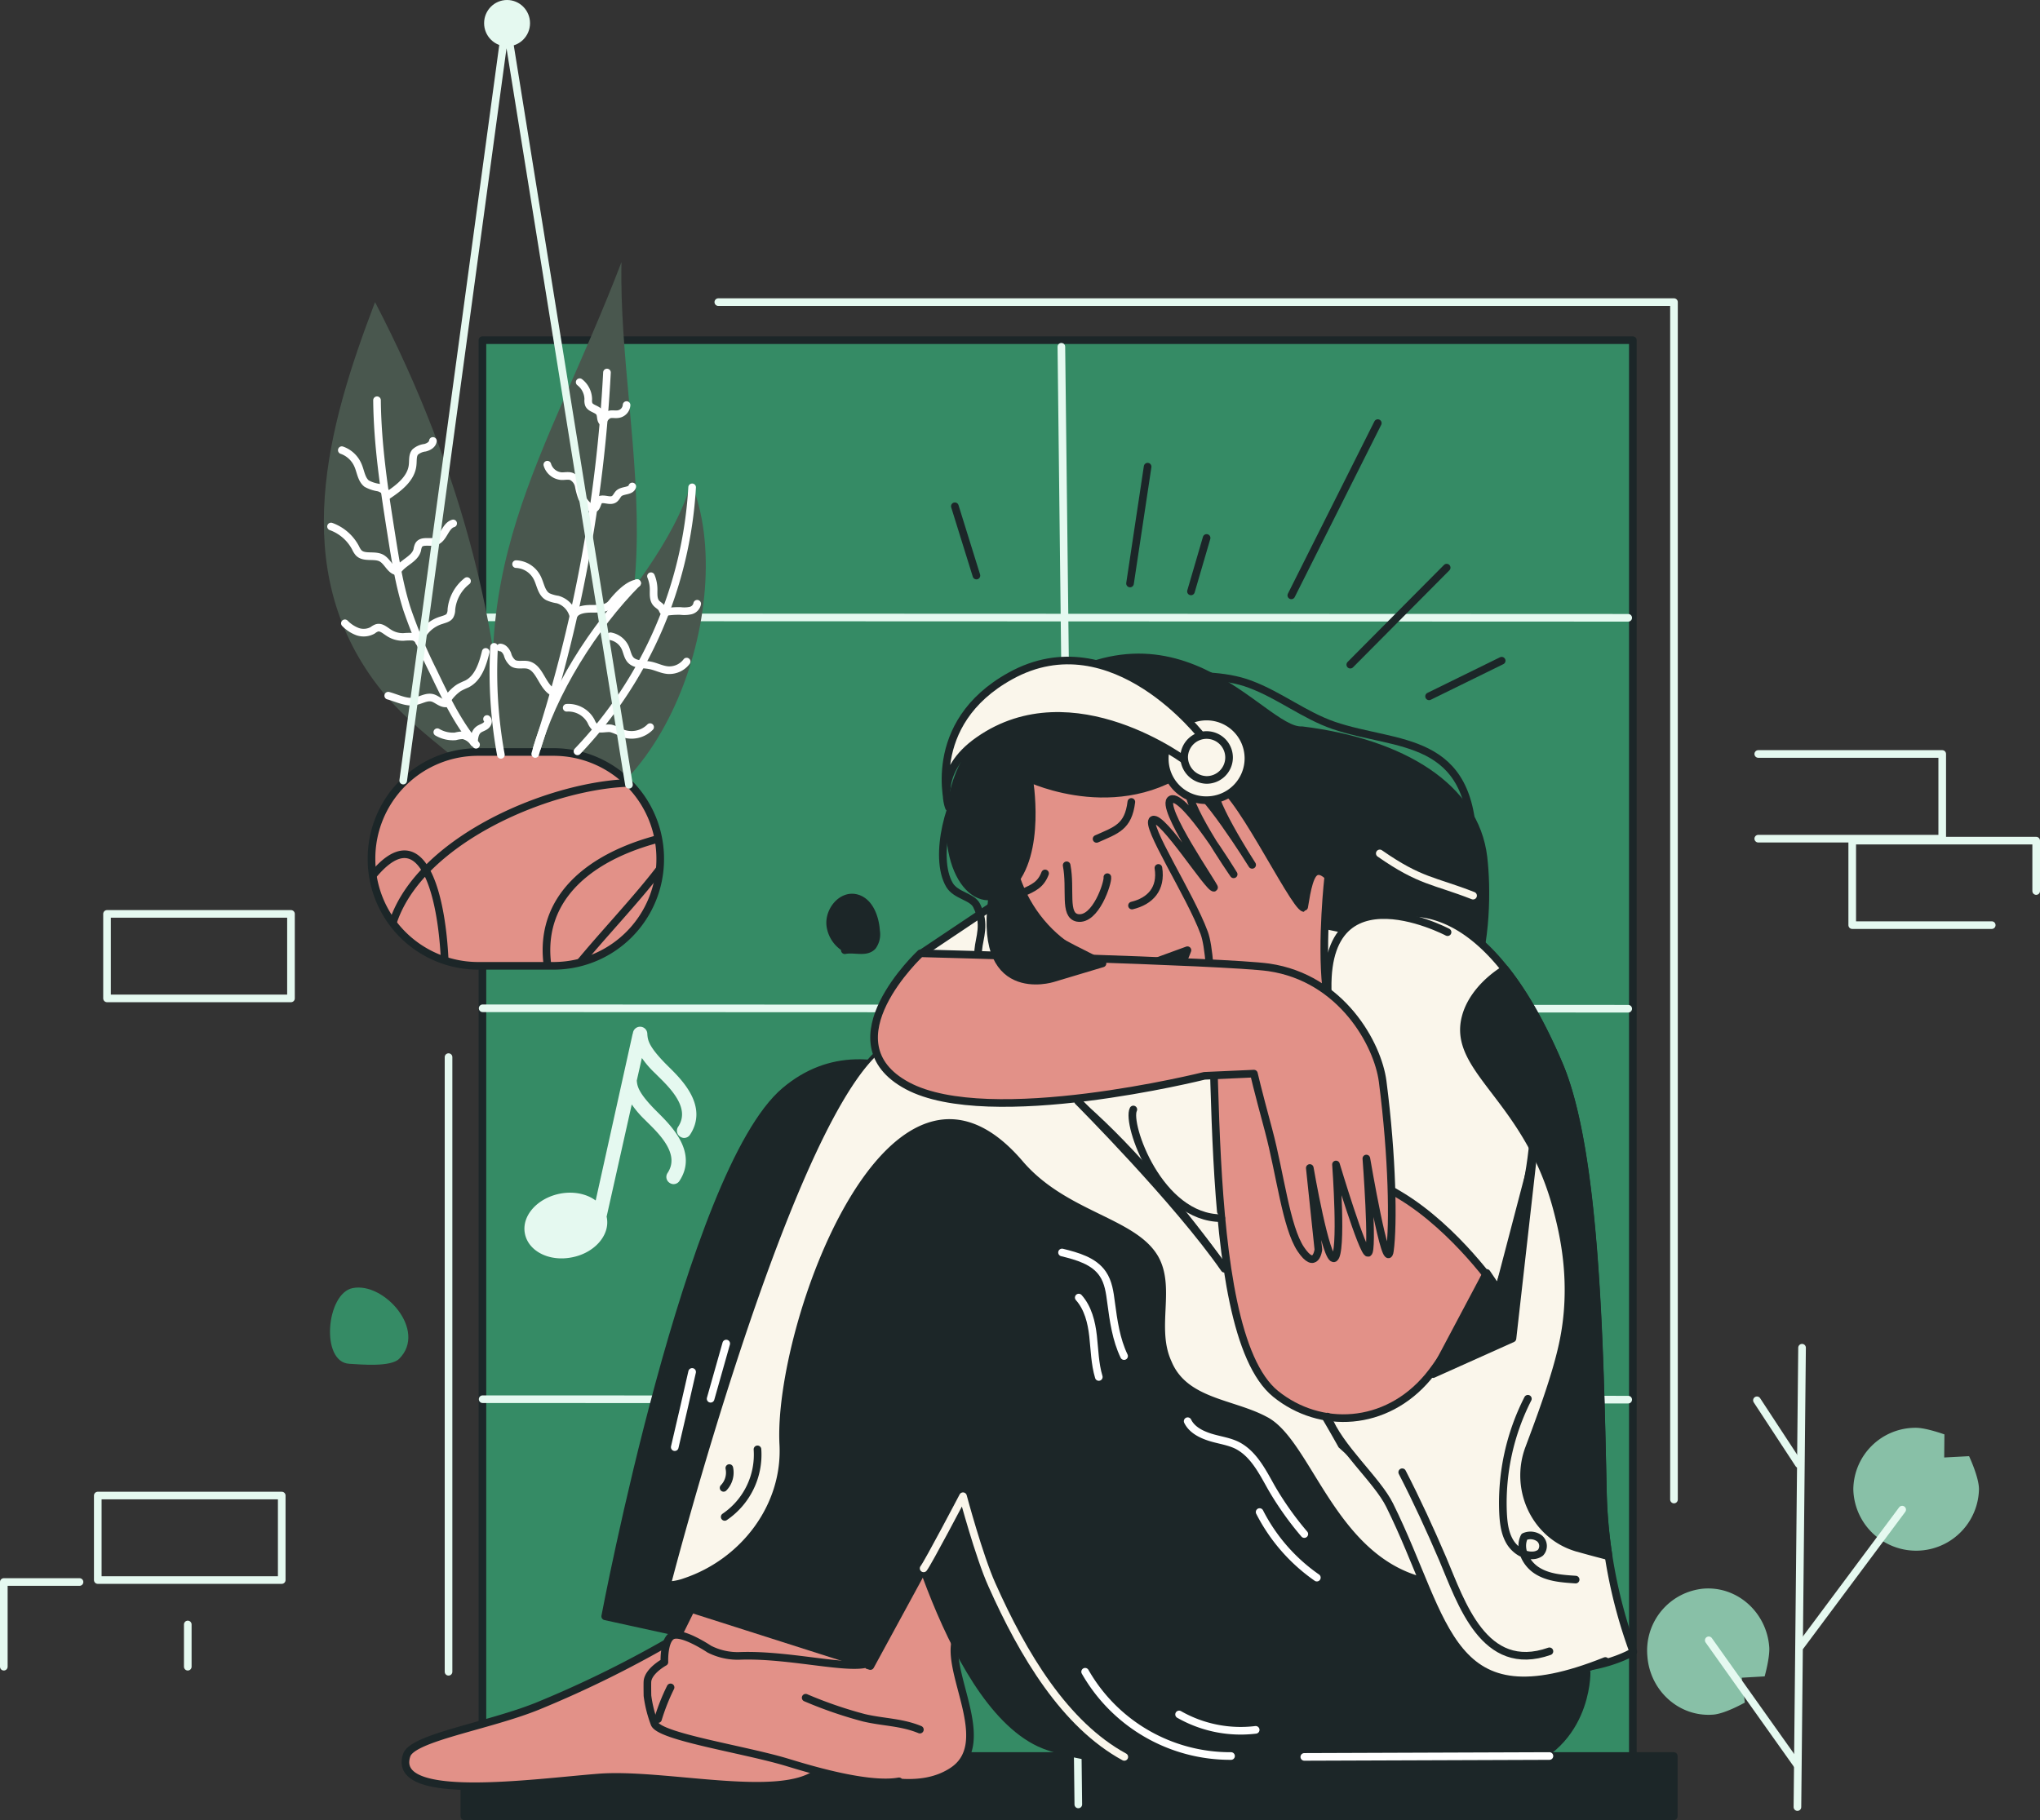 <svg xmlns="http://www.w3.org/2000/svg" xmlns:xlink="http://www.w3.org/1999/xlink" width="569.249" height="508.03" viewBox="0 0 569.249 508.03">
  <rect x="0" y="0" width="569.249" height="508.03" fill="#333333" stroke="none"/>
  <defs>
    <clipPath id="clip-path">
      <path id="Path_47193" data-name="Path 47193" d="M235.958,376.8H257.2a29.757,29.757,0,0,1,29.658,29.842h0A29.757,29.757,0,0,1,257.2,436.484H235.958A29.757,29.757,0,0,1,206.3,406.642h0A29.717,29.717,0,0,1,235.958,376.8Z" transform="translate(-206.3 -376.8)"/>
    </clipPath>
  </defs>
  <g id="InfiHeal_Illustration_2" data-name="InfiHeal Illustration 2" transform="translate(-38.135 -35.635)">
    <g id="Group_3410" data-name="Group 3410" transform="translate(497.767 411.811)">
      <path id="Path_47140" data-name="Path 47140" d="M879.7,701.193A17.35,17.35,0,0,1,897.2,684c2.825,0,7.921,1.842,7.921,1.842l-.061,6.447,6.939-.368s2.763,5.833,2.763,9.21a17.535,17.535,0,0,1-35.061.061Z" transform="translate(-822.174 -661.649)" fill="#88c0a7" fill-rule="evenodd"/>
      <path id="Path_47141" data-name="Path 47141" d="M801.848,757.073c9.395-.675,17.561,6.693,18.237,16.395.184,2.886-1.29,8.105-1.29,8.105l-6.386.368.86,6.939s-5.588,3.193-8.965,3.377c-9.395.675-17.561-6.693-18.237-16.395A17.338,17.338,0,0,1,801.848,757.073Z" transform="translate(-786.015 -689.837)" fill="#88c0a7" fill-rule="evenodd"/>
      <path id="Path_47142" data-name="Path 47142" d="M855.59,647.6,854.3,775.81" transform="translate(-812.371 -647.6)" fill="none" stroke="#e5f9f0" stroke-linecap="round" stroke-linejoin="round" stroke-width="2.13"/>
      <path id="Path_47143" data-name="Path 47143" d="M835.9,671.5l11.667,17.807" transform="translate(-805.269 -656.825)" fill="none" stroke="#e5f9f0" stroke-linecap="round" stroke-linejoin="round" stroke-width="2.13"/>
      <path id="Path_47144" data-name="Path 47144" d="M855.7,759.27l28.368-38.07" transform="translate(-812.911 -676.007)" fill="none" stroke="#e5f9f0" stroke-linecap="round" stroke-linejoin="round" stroke-width="2.13"/>
      <path id="Path_47145" data-name="Path 47145" d="M814,780.6l24.684,34.754" transform="translate(-796.816 -698.934)" fill="none" stroke="#e5f9f0" stroke-linecap="round" stroke-linejoin="round" stroke-width="2.13"/>
    </g>
    <path id="Path_47146" data-name="Path 47146" d="M256.7,189.6H577.715V598.483H256.7Z" transform="translate(-83.948 -59.015)" fill="#358b65" stroke="#1c2628" stroke-linecap="round" stroke-linejoin="round" stroke-width="2.13" fill-rule="evenodd"/>
    <path id="Path_47147" data-name="Path 47147" d="M256.8,493.3l319.664.123" transform="translate(-83.987 -176.234)" fill="none" stroke="#e5f9f0" stroke-linecap="round" stroke-linejoin="round" stroke-width="2.13"/>
    <path id="Path_47148" data-name="Path 47148" d="M256.8,671l319.664.123" transform="translate(-83.987 -244.82)" fill="none" stroke="#e5f9f0" stroke-linecap="round" stroke-linejoin="round" stroke-width="2.13"/>
    <path id="Path_47149" data-name="Path 47149" d="M248.5,833.2H585.971v16.824H248.5Z" transform="translate(-80.783 -307.425)" fill="#1c2628" stroke="#1c2628" stroke-linecap="round" stroke-linejoin="round" stroke-width="2.13" fill-rule="evenodd"/>
    <path id="Path_47150" data-name="Path 47150" d="M519.8,192.6l4.728,406.857" transform="translate(-185.497 -60.173)" fill="none" stroke="#e5f9f0" stroke-linecap="round" stroke-linejoin="round" stroke-width="2.13"/>
    <path id="Path_47151" data-name="Path 47151" d="M376.743,645.019c-9.272,15.412-39.3,76.508-39.3,76.508a305.219,305.219,0,0,1-38.991,19.342c-13.816,5.588-34.877,8.781-36.535,13.693-4.482,13.386,44.7,2.518,62.754,1.105,18.359-1.474,48.2,19.649,65.149,8.412,11.053-7.307-.43-24.991.553-34.938S397.5,651.528,403.76,643.3" transform="translate(-85.852 -234.129)" fill="#e29188" stroke="#1c2628" stroke-linecap="round" stroke-linejoin="round" stroke-width="2.13" fill-rule="evenodd"/>
    <path id="Path_47152" data-name="Path 47152" d="M491.367,622.1S411.85,484.68,362.728,525.942C335.956,548.416,312.5,672.634,312.5,672.634L360.7,683.2l32.175-52.438S407.184,695.6,433.71,708c14.921,7,75.28,10.93,104.508,4.175,22.719-5.219,22.289-27.263,22.289-27.263Z" transform="translate(-105.485 -185.85)" fill="#1c2628" stroke="#1c2628" stroke-linecap="round" stroke-linejoin="round" stroke-width="2.13" fill-rule="evenodd"/>
    <path id="Path_47153" data-name="Path 47153" d="M336.9,654.4c-9.272,15.412-39.3,76.508-39.3,76.508A305.228,305.228,0,0,1,258.61,750.25c-13.816,5.588-34.877,8.781-36.535,13.693-4.544,13.386,35.368,7.675,53.421,6.263,18.36-1.474,50.78,6.816,61.219-1.412s3.009-19.158,9.947-33.1c8.842-17.745,24.009-39.728,30.272-47.956" transform="translate(-70.446 -238.413)" fill="#e29188" stroke="#1c2628" stroke-linecap="round" stroke-linejoin="round" stroke-width="2.13" fill-rule="evenodd"/>
    <path id="Path_47154" data-name="Path 47154" d="M510.937,411.723c-24.316-24.316-20.877-59.929-16.763-63.368,43.412-36.1,68.157,6.447,79.578,5.772,28,3.439,48.324,15.842,50.658,35.43,2.026,17.193,0,59.991-33.342,55.447-20.57-7.061-77.859,6.079-95.482-8.351-9.517-7.8-3.439-64.412-9.886-74.789" transform="translate(-172.335 -114.674)" fill="#1c2628" stroke="#1c2628" stroke-linecap="round" stroke-linejoin="round" stroke-width="2.13" fill-rule="evenodd"/>
    <path id="Path_47155" data-name="Path 47155" d="M654.685,648.356s-.491.307-1.474.8c-6.14,2.947-30.64,12.1-56.8-13.631a101.844,101.844,0,0,1-9.763-11.237c-33.587-44.824-56.061-52.377-56.061-52.377l-44.026-81.052-2.026-3.684L455.8,453.586,491.475,429.7l85.719,17.623s19.833-17.07,41.631,10.439c4.974,6.325,10.07,14.921,15.105,26.649,10.438,24.5,11.36,79.333,12.281,119.245A138.939,138.939,0,0,0,654.685,648.356Z" transform="translate(-160.795 -151.686)" fill="#faf6eb" stroke="#1c2628" stroke-linecap="round" stroke-linejoin="round" stroke-width="2.13" fill-rule="evenodd"/>
    <path id="Path_47156" data-name="Path 47156" d="M573.6,420.1l12.1,23.026,20.816,10.684s-8.105,19.1-24.991,25.237-25.237,1.044-32.052-1.351c-6.877-2.395-13.57-13.079-13.57-13.079l7.675-12.4-7.491-9.824Z" transform="translate(-191.711 -147.981)" fill="#f45b49" stroke="#1c2628" stroke-linecap="round" stroke-linejoin="round" stroke-width="2.13" fill-rule="evenodd"/>
    <path id="Path_47157" data-name="Path 47157" d="M550.051,379.021c-2.272-6.816,1.658-8.9-3.316-13.2-8.842-7.737-20.938-10.746-32.175-6.877-12.649,4.3-26.649,7.614-27.877,21-.491,5.158,5.895,18.974,7.675,24.316,6.386,19.035,25.789,29.658,43.35,23.7,11.237-3.807,18.421-9.886,20.877-21.43C559.876,400.143,552.323,385.9,550.051,379.021Z" transform="translate(-172.704 -123.726)" fill="#e29188" stroke="#1c2628" stroke-linecap="round" stroke-linejoin="round" stroke-width="2.13" fill-rule="evenodd"/>
    <path id="Path_47158" data-name="Path 47158" d="M522.2,428.3c1.289,6.693-.86,13.938,3.009,14.675,5.1.921,8.6-9.947,8.351-11.36" transform="translate(-186.423 -151.146)" fill="#e29188" stroke="#1c2628" stroke-linecap="round" stroke-linejoin="round" stroke-width="2.13" fill-rule="evenodd"/>
    <path id="Path_47159" data-name="Path 47159" d="M559.268,429.5c.921,5.833-2.272,9.272-7.368,10.5" transform="translate(-197.887 -151.609)" fill="none" stroke="#1c2628" stroke-linecap="round" stroke-linejoin="round" stroke-width="2.13"/>
    <path id="Path_47160" data-name="Path 47160" d="M597.366,450.052,583.98,425s-21.552,8.6-22.719,16.579,14.368,20.816,14.368,20.816l12.4-5.956" transform="translate(-201.475 -149.872)" fill="#e29188" fill-rule="evenodd"/>
    <path id="Path_47161" data-name="Path 47161" d="M539.606,362.414c-21.245,19.1-48.386,6.079-48.386,6.079s3.746,21.184-5.342,30.21c-9.088,8.965-19.956-4.544-15.842-25.544,4.175-20.938,31.131-38.254,46.3-36.719C529.045,337.791,556.431,347.247,539.606,362.414Z" transform="translate(-165.944 -115.654)" fill="#1c2628" stroke="#1c2628" stroke-linecap="round" stroke-linejoin="round" stroke-width="2.13" fill-rule="evenodd"/>
    <path id="Path_47162" data-name="Path 47162" d="M575.419,382.6c-1.044-3.93,4.482-6.324,7.43-5.342,6.2,1.965,11.974,11.851,1.351,16.21" transform="translate(-206.914 -131.361)" fill="#f45b49" stroke="#1c2628" stroke-linecap="round" stroke-linejoin="round" stroke-width="2.13" fill-rule="evenodd"/>
    <path id="Path_47163" data-name="Path 47163" d="M664.5,422.9c11.36,7.921,15.044,7.491,26.035,11.789" transform="translate(-241.347 -149.061)" fill="none" stroke="#faf6eb" stroke-linecap="round" stroke-linejoin="round" stroke-width="2.13"/>
    <path id="Path_47164" data-name="Path 47164" d="M192.817,641.523c-8.105-.43-6.447-19.649.921-21.123,8.781-1.781,20.877,11.851,13.017,19.71C204.422,642.505,196.01,641.707,192.817,641.523Z" transform="translate(-57.214 -225.229)" fill="#358b65" fill-rule="evenodd"/>
    <path id="Path_47165" data-name="Path 47165" d="M533.007,470.523l12.649.614,11.605-4.237s-4.421,12.281-10.623,17.438c-6.14,5.158-20.938,5.1-20.938,5.1Z" transform="translate(-187.774 -166.044)" fill="#1c2628" stroke="#1c2628" stroke-linecap="round" stroke-linejoin="round" stroke-width="2.13" fill-rule="evenodd"/>
    <path id="Path_47166" data-name="Path 47166" d="M585.9,388.4c.061.307.123.553.184.86" transform="translate(-211.009 -135.745)" fill="none" stroke="#1c2628" stroke-linecap="round" stroke-linejoin="round" stroke-width="2.13"/>
    <path id="Path_47167" data-name="Path 47167" d="M574.875,710.631c-29.228,6.754-91.122,7.061-106.043.123-26.526-12.4-45.745-76.508-45.745-76.508l-25.789,47.4L341.667,663.9l-1.167-.368s33.4-128.762,58.947-152.648c49.921-34.263,128.578,109.727,128.578,109.727l40.4,36.719,28.737,26.1S597.595,705.412,574.875,710.631Z" transform="translate(-116.293 -180.987)" fill="#1c2628" stroke="#1c2628" stroke-linecap="round" stroke-linejoin="round" stroke-width="2.13" fill-rule="evenodd"/>
    <path id="Path_47168" data-name="Path 47168" d="M528.851,620.624S450.194,476.7,400.273,510.9C374.73,534.721,342.8,657.957,342.8,657.957a14.418,14.418,0,0,0,3.377-.8c15.9-5.342,27.509-20.447,26.649-37.272-1.781-33.1,30.579-122.745,67.85-79.149,12.281,14.368,31.561,15.719,37.824,26.588,4.912,8.719-.614,19.895,3.684,29.228,4.3,10.561,17.316,10.561,26.588,15.535,14.8,7.491,21,51.824,60.543,45.254Z" transform="translate(-117.18 -180.997)" fill="#faf6eb" fill-rule="evenodd"/>
    <path id="Path_47169" data-name="Path 47169" d="M535.8,409.816c5.526-2.456,8.842-3.316,9.7-10.316" transform="translate(-191.672 -140.03)" fill="none" stroke="#1c2628" stroke-linecap="round" stroke-linejoin="round" stroke-width="2.13"/>
    <path id="Path_47170" data-name="Path 47170" d="M502.2,437.4c3.009-1.351,5.035-2.211,6.263-5.4" transform="translate(-178.704 -152.574)" fill="none" stroke="#1c2628" stroke-linecap="round" stroke-linejoin="round" stroke-width="2.13"/>
    <path id="Path_47171" data-name="Path 47171" d="M473.774,386.2c-5.833,5.895-10.623,23.517-5.956,31.377,1.781,2.947,6.324,3.193,7.553,5.71,5.219,10.5-7.553,14.86,10.623,22.658" transform="translate(-164.708 -134.896)" fill="none" stroke="#1c2628" stroke-linecap="round" stroke-linejoin="round" stroke-width="2.13"/>
    <path id="Path_47172" data-name="Path 47172" d="M567.3,342.442c7.307-.43,16.395-.614,23.517,2.088,8.228,3.07,15.105,8.658,23.272,11.482,17.684,6.079,38.868,2.395,38.868,34.079" transform="translate(-203.831 -117.91)" fill="none" stroke="#1c2628" stroke-linecap="round" stroke-linejoin="round" stroke-width="2.13"/>
    <path id="Path_47173" data-name="Path 47173" d="M614.864,495.79c-.86-6.079-2.763-24.377-5.342-47.526-1.412-13.14.614-30.947.614-30.947s-2.518-2.886-4.237-.675S603.5,426.1,603.32,426.1c-2.947-.614-20.079-36.535-24.561-34.263-3.254,1.6,10.132,22.228,10.132,22.228s-14.614-23.456-17.193-21.368c-2.947,2.395,12.035,24.009,12.035,24.009s-13.816-22.658-17.438-20.938c-3.561,1.719,12.4,24.5,11.974,24.684-1.289.553-14.43-20.263-17.07-18.974-2.518,1.228,10.439,21,14.307,31.561,5.465,14.737-2.456,110.587,19.956,128.7,12.4,10.009,30.763,9.272,42.491-4.728,11.667-14,25.605-51.149,25.605-51.149L630.89,470.677C630.89,470.615,615.478,500.089,614.864,495.79Z" transform="translate(-201.351 -137.031)" fill="#e29188" stroke="#1c2628" stroke-linecap="round" stroke-linejoin="round" stroke-width="2.13" fill-rule="evenodd"/>
    <path id="Path_47174" data-name="Path 47174" d="M674.267,455.7s-38.745-20.447-32.851,23.272c5.342,34.386,2.579,43.166,2.579,43.166s1.658-2.272,17.193,7.123,27.14,26.4,27.14,26.4,14.8-41.017,8.474-57.473" transform="translate(-232.201 -159.877)" fill="#faf6eb" stroke="#1c2628" stroke-linecap="round" stroke-linejoin="round" stroke-width="2.13" fill-rule="evenodd"/>
    <path id="Path_47175" data-name="Path 47175" d="M447.652,468.3s-26.526,24.684-3.684,36.965,82.894-2.763,82.894-2.763l13.816-.614s.8,3.623,4.114,15.9c3.254,12.219,4.851,26.895,8.965,33.1,4.175,6.2,4.912.123,4.912.123l-2.395-22.781s4.544,26.4,6.816,25.175c2.333-1.228.491-26.158.491-26.158s7.491,24.991,8.965,24.684-.491-26.342-.491-26.342,5.588,32.912,6.57,25.728.737-25.912-2.026-47.28c-1.351-10.377-11.482-28.859-31.745-31.807C532.88,470.51,447.652,468.3,447.652,468.3Z" transform="translate(-152.647 -166.584)" fill="#e29188" stroke="#1c2628" stroke-linecap="round" stroke-linejoin="round" stroke-width="2.13" fill-rule="evenodd"/>
    <path id="Path_47176" data-name="Path 47176" d="M488.371,436.358c-5.342,31.5,16.517,24.623,16.517,24.623l13.939-4.175s-15.781-7.675-16.886-9.21c-1.228-1.719-9.395-14.43-10.316-16.395" transform="translate(-173.042 -152.265)" fill="#1c2628" stroke="#1c2628" stroke-linecap="round" stroke-linejoin="round" stroke-width="2.13" fill-rule="evenodd"/>
    <path id="Path_47177" data-name="Path 47177" d="M552.326,539.3c-2.026,3.991,7.184,30.333,24.561,30.333" transform="translate(-197.944 -193.988)" fill="#faf6eb" stroke="#1c2628" stroke-linecap="round" stroke-linejoin="round" stroke-width="2.13"/>
    <path id="Path_47178" data-name="Path 47178" d="M457.2,735.24c1.167-1.412,10.991-20.14,10.991-20.14s4.482,16.763,8.044,24.684c8.719,19.588,20.386,39.052,36.965,48.079" transform="translate(-161.335 -261.842)" fill="none" stroke="#faf6eb" stroke-linecap="round" stroke-linejoin="round" stroke-width="2.13"/>
    <path id="Path_47179" data-name="Path 47179" d="M716.454,562.8l-5.588,49.491L688.7,622.238l14.982-28.245L707,598.9Z" transform="translate(-250.687 -203.059)" fill="#1c2628" stroke="#1c2628" stroke-linecap="round" stroke-linejoin="round" stroke-width="2.13" fill-rule="evenodd"/>
    <path id="Path_47180" data-name="Path 47180" d="M640.7,678.9c3.193,8.6,13.877,17.623,17.377,24.745,16.272,32.912,16.088,61.1,60.175,43.473" transform="translate(-232.161 -247.87)" fill="#faf6eb" stroke="#1c2628" stroke-linecap="round" stroke-linejoin="round" stroke-width="2.13" fill-rule="evenodd"/>
    <path id="Path_47181" data-name="Path 47181" d="M674.7,704.2c4.053,7.86,7.8,16.026,11.3,24.193,5.158,12.158,11.482,32.237,29.781,25.789" transform="translate(-245.284 -257.635)" fill="none" stroke="#1c2628" stroke-linecap="round" stroke-linejoin="round" stroke-width="2.13"/>
    <path id="Path_47182" data-name="Path 47182" d="M392.226,786.333C385.9,787.5,370,783.447,357.165,784a17.609,17.609,0,0,1-8.228-1.9s-8.044-5.4-10.561-3.623c-2.211,1.535-1.965,7.246-1.965,7.246s-4.421,2.395-4.728,5.342c-.061.737,0,4.053,0,4.053a34.6,34.6,0,0,0,1.965,7.8c1.474,3.623,24.377,7.061,36.473,10.623,3.377.982,22.351,7.184,31.745,5.465" transform="translate(-112.879 -286.163)" fill="#e29188" stroke="#1c2628" stroke-linecap="round" stroke-linejoin="round" stroke-width="2.13" fill-rule="evenodd"/>
    <path id="Path_47183" data-name="Path 47183" d="M435.468,815.6c-5.219-2.149-10.254-2.026-15.658-3.316A117.558,117.558,0,0,1,403.6,806.7" transform="translate(-140.647 -297.197)" fill="none" stroke="#1c2628" stroke-linecap="round" stroke-linejoin="round" stroke-width="2.13"/>
    <path id="Path_47184" data-name="Path 47184" d="M340,802a57.561,57.561,0,0,0-3.5,8.842" transform="translate(-114.749 -295.382)" fill="none" stroke="#1c2628" stroke-linecap="round" stroke-linejoin="round" stroke-width="2.13"/>
    <path id="Path_47185" data-name="Path 47185" d="M256.8,315.6l319.664.123" transform="translate(-83.987 -107.647)" fill="none" stroke="#e5f9f0" stroke-linecap="round" stroke-linejoin="round" stroke-width="2.13"/>
    <path id="Path_47186" data-name="Path 47186" d="M566.8,373.06a11.671,11.671,0,1,1,11.667,11.36A11.52,11.52,0,0,1,566.8,373.06Z" transform="translate(-203.637 -125.44)" fill="#faf6eb" stroke="#1c2628" stroke-linecap="round" stroke-linejoin="round" stroke-width="2.13" fill-rule="evenodd"/>
    <path id="Path_47187" data-name="Path 47187" d="M468.1,376.224s-7.061-23.333,17.193-36.719c28.614-15.842,53.728,17.316,53.728,17.316l-4.3,6.816s-31.991-24.5-58.271-6.14C463.924,366.215,468.1,376.224,468.1,376.224Z" transform="translate(-165.173 -115.219)" fill="#faf6eb" stroke="#1c2628" stroke-linecap="round" stroke-linejoin="round" stroke-width="2.13" fill-rule="evenodd"/>
    <path id="Path_47188" data-name="Path 47188" d="M575.6,374.809a6.268,6.268,0,1,1,6.263,6.509A6.424,6.424,0,0,1,575.6,374.809Z" transform="translate(-207.034 -127.987)" fill="#faf6eb" stroke="#1c2628" stroke-linecap="round" stroke-linejoin="round" stroke-width="2.13" fill-rule="evenodd"/>
    <g id="Group_3416" data-name="Group 3416" transform="translate(128.505 108.787)">
      <path id="Path_47189" data-name="Path 47189" d="M235.458,313.281c-10.623-12.956-25.237-20.14-35.859-34.017-24.991-32.728-14-72.087-.675-106.964C223.791,220.072,235.458,267.843,235.458,313.281Z" transform="translate(-184.641 -161.125)" fill="#49574e" fill-rule="evenodd"/>
      <path id="Path_47190" data-name="Path 47190" d="M265.673,304.353c-14.553-64.1,10.439-94.806,31.623-150.253C296.129,205.433,320.137,268.678,265.673,304.353Z" transform="translate(-214.243 -154.1)" fill="#49574e" fill-rule="evenodd"/>
      <path id="Path_47191" data-name="Path 47191" d="M266.7,351.885c-.184-36.044,42.245-64.289,52.131-97.385C332.647,287.78,310.234,354.341,266.7,351.885Z" transform="translate(-216.313 -192.851)" fill="#49574e" fill-rule="evenodd"/>
      <g id="Group_3415" data-name="Group 3415" transform="translate(13.299 136.745)">
        <g id="Group_3411" data-name="Group 3411">
          <path id="XMLID_1_" d="M235.958,376.8H257.2a29.757,29.757,0,0,1,29.658,29.842h0A29.757,29.757,0,0,1,257.2,436.484H235.958A29.757,29.757,0,0,1,206.3,406.642h0A29.717,29.717,0,0,1,235.958,376.8Z" transform="translate(-206.3 -376.8)" fill="#e29188" fill-rule="evenodd"/>
        </g>
        <g id="Group_3413" data-name="Group 3413">
          <g id="Group_3412" data-name="Group 3412" clip-path="url(#clip-path)">
            <path id="Path_47192" data-name="Path 47192" d="M192.5,430.9c40.4-78.964,32.359,106.043,13.631,13.079-7.061-35,54.035-58.333,76.877-52.193,20.263,5.4-11.728,33.342-26.833,52.929a3.4,3.4,0,0,1-6.017-2.456c-4.974-33.158,42-42.184,65.763-37.272" transform="translate(-200.974 -382.205)" fill="none" stroke="#1c2628" stroke-linecap="round" stroke-linejoin="round" stroke-width="2.13"/>
          </g>
        </g>
        <g id="Group_3414" data-name="Group 3414">
          <path id="XMLID_2_" d="M235.958,376.8H257.2a29.757,29.757,0,0,1,29.658,29.842h0A29.757,29.757,0,0,1,257.2,436.484H235.958A29.757,29.757,0,0,1,206.3,406.642h0A29.717,29.717,0,0,1,235.958,376.8Z" transform="translate(-206.3 -376.8)" fill="none" stroke="#1c2628" stroke-linecap="round" stroke-linejoin="round" stroke-width="2.13"/>
        </g>
      </g>
    </g>
    <g id="Group_3417" data-name="Group 3417" transform="translate(39.2 246.084)">
      <path id="Path_47194" data-name="Path 47194" d="M836.5,377.7h51.333v23.64H836.5" transform="translate(-346.933 -377.7)" fill="none" stroke="#e5f9f0" stroke-linecap="round" stroke-linejoin="round" stroke-width="2.13"/>
      <path id="Path_47195" data-name="Path 47195" d="M918.13,440.679H879.2V417.1h51.333v14.061" transform="translate(-363.414 -392.907)" fill="none" stroke="#e5f9f0" stroke-linecap="round" stroke-linejoin="round" stroke-width="2.13"/>
      <rect id="Rectangle_1384" data-name="Rectangle 1384" width="51.333" height="23.579" transform="translate(26.219 206.99)" fill="none" stroke="#e5f9f0" stroke-linecap="round" stroke-linejoin="round" stroke-width="2.13"/>
      <path id="Path_47196" data-name="Path 47196" d="M60.323,754.1H39.2v23.64" transform="translate(-39.2 -522.979)" fill="none" stroke="#e5f9f0" stroke-linecap="round" stroke-linejoin="round" stroke-width="2.13"/>
      <line id="Line_1248" data-name="Line 1248" y1="11.789" transform="translate(51.333 242.972)" fill="none" stroke="#e5f9f0" stroke-linecap="round" stroke-linejoin="round" stroke-width="2.13"/>
      <rect id="Rectangle_1385" data-name="Rectangle 1385" width="51.333" height="23.579" transform="translate(28.798 44.64)" fill="none" stroke="#e5f9f0" stroke-linecap="round" stroke-linejoin="round" stroke-width="2.13"/>
    </g>
    <path id="Path_47197" data-name="Path 47197" d="M527.4,535.6s27.57,27.631,40.833,46.728" transform="translate(-188.43 -192.56)" fill="#faf6eb" stroke="#1c2628" stroke-linecap="round" stroke-linejoin="round" stroke-width="2.13"/>
    <path id="Path_47198" data-name="Path 47198" d="M729.3,502.149c-4.974-11.728-10.07-20.386-15.105-26.649-5.342,3.316-9.64,8.167-10.991,13.447-3.868,14.8,17.5,22.6,25.605,53.85,1.6,6.14,5.219,20.57,1.474,37.579-1.965,9.088-6.386,20.877-9.395,28.921-4.175,11.237,1.6,23.947,12.956,27.57a6.3,6.3,0,0,0,.86.246c2.763.8,5.588,1.535,8.412,2.272a131.549,131.549,0,0,1-1.6-17.991C740.664,581.543,739.743,526.71,729.3,502.149Z" transform="translate(-256.108 -169.363)" fill="#1c2628" stroke="#1c2628" stroke-linecap="round" stroke-linejoin="round" stroke-width="2.13" fill-rule="evenodd"/>
    <path id="Path_47199" data-name="Path 47199" d="M520.1,604.3c4.237,1.044,8.9,2.333,11.36,5.956,1.6,2.333,1.965,5.219,2.333,8.044.675,5.1,1.412,10.316,3.623,14.921" transform="translate(-185.613 -219.076)" fill="none" stroke="#fff" stroke-linecap="round" stroke-linejoin="round" stroke-width="2.13"/>
    <path id="Path_47200" data-name="Path 47200" d="M527.7,624.8c2.579,2.886,3.561,6.877,3.991,10.684s.491,7.8,1.6,11.482" transform="translate(-188.546 -226.989)" fill="none" stroke="#fff" stroke-linecap="round" stroke-linejoin="round" stroke-width="2.13"/>
    <path id="Path_47201" data-name="Path 47201" d="M577.2,681c1.167,2.395,3.746,3.684,6.263,4.482s5.219,1.105,7.553,2.272c4.544,2.333,7,7.246,9.517,11.728a87.5,87.5,0,0,0,9.211,13.017" transform="translate(-207.652 -248.68)" fill="none" stroke="#fff" stroke-linecap="round" stroke-linejoin="round" stroke-width="2.13"/>
    <path id="Path_47202" data-name="Path 47202" d="M609.9,722.3a49.854,49.854,0,0,0,15.965,18.3" transform="translate(-220.273 -264.621)" fill="none" stroke="#fff" stroke-linecap="round" stroke-linejoin="round" stroke-width="2.13"/>
    <path id="Path_47203" data-name="Path 47203" d="M530.6,794.9a46.6,46.6,0,0,0,40.71,23.517" transform="translate(-189.665 -292.642)" fill="none" stroke="#fff" stroke-linecap="round" stroke-linejoin="round" stroke-width="2.13"/>
    <path id="Path_47204" data-name="Path 47204" d="M573.3,814.3a34.684,34.684,0,0,0,21.368,4.3" transform="translate(-206.146 -300.13)" fill="none" stroke="#fff" stroke-linecap="round" stroke-linejoin="round" stroke-width="2.13"/>
    <path id="Path_47205" data-name="Path 47205" d="M348.951,658.6c-1.6,7-3.193,14-4.851,21" transform="translate(-117.682 -240.034)" fill="none" stroke="#fff" stroke-linecap="round" stroke-linejoin="round" stroke-width="2.13"/>
    <line id="Line_1249" data-name="Line 1249" x1="4.36" y2="15.412" transform="translate(236.427 410.645)" fill="none" stroke="#fff" stroke-linecap="round" stroke-linejoin="round" stroke-width="2.13"/>
    <path id="Path_47206" data-name="Path 47206" d="M727.408,670.8a64,64,0,0,0-6.939,31.561c.123,2.824.43,5.772,1.842,8.228s4.175,4.3,7,3.868a3.708,3.708,0,0,0,1.6-.675,2.775,2.775,0,0,0-.246-3.991,4.212,4.212,0,0,0-4.237-.491c-1.658,3.316.43,7.552,3.623,9.517,3.132,1.965,7,2.211,10.684,2.456" transform="translate(-262.93 -244.743)" fill="none" stroke="#1c2628" stroke-linecap="round" stroke-linejoin="round" stroke-width="2.13"/>
    <path id="Path_47207" data-name="Path 47207" d="M418.393,456.742a8.637,8.637,0,0,1-3.623-5.956c-.491-3.991,2.947-8.474,6.939-7.737,3.868.737,5.588,5.342,5.833,9.272a5.652,5.652,0,0,1-.982,4.237c-1.842,1.965-5.1.553-7.737,1.105" transform="translate(-144.941 -156.808)" fill="#1c2628" stroke="#1c2628" stroke-linecap="round" stroke-linejoin="round" stroke-width="2.13" fill-rule="evenodd"/>
    <path id="Path_47208" data-name="Path 47208" d="M375.949,693.8a21,21,0,0,1-9.149,18.851" transform="translate(-126.444 -253.62)" fill="none" stroke="#1c2628" stroke-linecap="round" stroke-linejoin="round" stroke-width="2.13"/>
    <path id="Path_47209" data-name="Path 47209" d="M367.9,702.3a6.1,6.1,0,0,1-1.6,5.526" transform="translate(-126.251 -256.901)" fill="none" stroke="#1c2628" stroke-linecap="round" stroke-linejoin="round" stroke-width="2.13"/>
    <path id="Path_47210" data-name="Path 47210" d="M261.879,329a128.4,128.4,0,0,0,1.9,30.149" transform="translate(-85.873 -112.819)" fill="none" stroke="#fff" stroke-linecap="round" stroke-linejoin="round" stroke-width="2.13"/>
    <path id="Path_47211" data-name="Path 47211" d="M208.8,216.9c.123,12.588,2.026,25.052,3.991,37.456,1.105,7,2.211,14.061,4.36,20.816a138.73,138.73,0,0,0,7.307,17.377c3.439,7.184,6.877,14.43,11.974,20.509" transform="translate(-65.46 -69.552)" fill="none" stroke="#fff" stroke-linecap="round" stroke-linejoin="round" stroke-width="2.13"/>
    <path id="Path_47212" data-name="Path 47212" d="M301.026,204.3A403.115,403.115,0,0,1,281.5,309.115" transform="translate(-93.52 -64.688)" fill="none" stroke="#fff" stroke-linecap="round" stroke-linejoin="round" stroke-width="2.13"/>
    <path id="Path_47213" data-name="Path 47213" d="M331.891,256.5A116.465,116.465,0,0,1,299.9,330.184" transform="translate(-100.622 -84.836)" fill="none" stroke="#fff" stroke-linecap="round" stroke-linejoin="round" stroke-width="2.13"/>
    <path id="Path_47214" data-name="Path 47214" d="M192.8,237.979a7.647,7.647,0,0,1,4.544,4.3c.737,1.719.921,3.868,2.395,5.035a10.061,10.061,0,0,0,3.316,1.105c1.105.307,2.333,1.167,2.333,2.333,3.254-2.149,6.877-4.851,7.184-8.781.123-1.167-.061-2.518.675-3.439a4.957,4.957,0,0,1,2.763-1.228c.982-.246,2.088-.86,2.211-1.9" transform="translate(-59.285 -76.692)" fill="none" stroke="#fff" stroke-linecap="round" stroke-linejoin="round" stroke-width="2.13"/>
    <path id="Path_47215" data-name="Path 47215" d="M187.9,273.76a12.509,12.509,0,0,1,6.877,6.017,5.632,5.632,0,0,0,.8,1.289c1.535,1.658,4.482.43,6.447,1.535,1.719.982,2.456,3.5,4.36,3.684,1.351-2.456,4.912-3.316,5.588-6.017a4.466,4.466,0,0,1,.368-1.289c.86-1.535,3.254-.553,4.851-1.105,2.211-.8,2.518-4.3,4.789-4.974" transform="translate(-57.394 -91.166)" fill="none" stroke="#fff" stroke-linecap="round" stroke-linejoin="round" stroke-width="2.13"/>
    <path id="Path_47216" data-name="Path 47216" d="M228.279,299.1a11.474,11.474,0,0,0-4.36,7.921,3.478,3.478,0,0,1-.43,1.781c-.491.737-1.474.921-2.333,1.228a9.443,9.443,0,0,0-6.263,6.018,2.144,2.144,0,0,0-1.842-1.412,16.61,16.61,0,0,0-2.456.061,7.1,7.1,0,0,1-4.237-1.228c-1.044-.675-2.088-1.658-3.254-1.289a4.445,4.445,0,0,0-1.167.675,5.19,5.19,0,0,1-4.175.368,9.7,9.7,0,0,1-3.561-2.333" transform="translate(-59.825 -101.278)" fill="none" stroke="#fff" stroke-linecap="round" stroke-linejoin="round" stroke-width="2.13"/>
    <path id="Path_47217" data-name="Path 47217" d="M241.1,331.3c-.86,3.5-2.088,7.368-5.281,8.965a21.733,21.733,0,0,0-2.088.982c-1.228.737-3.561,2.947-3.623,4.421-1.289.123-2.333-.921-3.5-1.412-1.965-.8-3.746.8-5.895.921-2.149.184-4.728-1.105-6.816-1.658" transform="translate(-67.429 -113.707)" fill="none" stroke="#fff" stroke-linecap="round" stroke-linejoin="round" stroke-width="2.13"/>
    <path id="Path_47218" data-name="Path 47218" d="M236.2,365.484a8.61,8.61,0,0,0,5.035,1.167,8.648,8.648,0,0,1,2.149-.307,4.874,4.874,0,0,1,3.009,2.088c.123-1.351.246-2.886,1.351-3.684.553-.43,1.351-.614,1.9-1.044.614-.43.982-1.351.43-1.9" transform="translate(-76.036 -125.479)" fill="none" stroke="#fff" stroke-linecap="round" stroke-linejoin="round" stroke-width="2.13"/>
    <path id="Path_47219" data-name="Path 47219" d="M300.9,208.7a6.11,6.11,0,0,1,2.395,4.789,3.377,3.377,0,0,0,.123,1.351c.491,1.289,2.518,1.289,3.132,2.518.368.8.123,1.9.8,2.456a3.547,3.547,0,0,1,1.535-1.965c.86-.43,1.842-.061,2.825-.246a2.742,2.742,0,0,0,2.272-2.518" transform="translate(-101.008 -66.387)" fill="none" stroke="#fff" stroke-linecap="round" stroke-linejoin="round" stroke-width="2.13"/>
    <path id="Path_47220" data-name="Path 47220" d="M286.2,246.2a4.472,4.472,0,0,0,3.868,3.193c.982.061,2.026-.246,2.947.123a3.8,3.8,0,0,1,1.965,2.7,18.8,18.8,0,0,0,.921,3.316c.491,1.044,2.211,3.132,3.377,2.886.86-.184.86-2.211,1.719-2.456,1.228-.368,2.7.553,3.807-.123.675-.43.921-1.289,1.474-1.719,1.105-.86,3.254-.491,3.623-1.842" transform="translate(-95.334 -80.861)" fill="none" stroke="#fff" stroke-linecap="round" stroke-linejoin="round" stroke-width="2.13"/>
    <path id="Path_47221" data-name="Path 47221" d="M272,291.4a6.926,6.926,0,0,1,5.833,3.684c.982,1.842,1.167,4.36,3.009,5.4a10.259,10.259,0,0,0,2.763.8,6.274,6.274,0,0,1,4.36,4.544c.921-1.719,3.193-1.965,5.158-1.965s4.114.061,5.4-1.412c.368-.43,3.991-5.281,7.246-5.71" transform="translate(-89.854 -98.306)" fill="none" stroke="#fff" stroke-linecap="round" stroke-linejoin="round" stroke-width="2.13"/>
    <path id="Path_47222" data-name="Path 47222" d="M264.8,329.3c.982.061,1.658.982,2.026,1.9a4.684,4.684,0,0,0,1.535,2.456c1.167.737,2.7.246,4.053.491,3.377.675,3.93,5.649,6.877,7.491" transform="translate(-87.075 -112.935)" fill="none" stroke="#fff" stroke-linecap="round" stroke-linejoin="round" stroke-width="2.13"/>
    <path id="Path_47223" data-name="Path 47223" d="M333.3,296.9a9.7,9.7,0,0,1,.737,3.746c0,1.289-.123,2.7.675,3.684.491.614,1.289.921,1.658,1.6.123.184.184.43.307.614.307.368.86.307,1.351.246a23.078,23.078,0,0,1,3.561-.184,8.3,8.3,0,0,0,2.763-.123,2.437,2.437,0,0,0,1.842-1.9" transform="translate(-113.514 -100.429)" fill="none" stroke="#fff" stroke-linecap="round" stroke-linejoin="round" stroke-width="2.13"/>
    <path id="Path_47224" data-name="Path 47224" d="M314.9,324.2a5.615,5.615,0,0,1,4.114,3.193c.491,1.105.675,2.456,1.474,3.377,1.289,1.412,3.5,1.167,5.4,1.535,1.719.307,3.316,1.228,5.1,1.351a6.042,6.042,0,0,0,5.158-2.395" transform="translate(-106.412 -110.966)" fill="none" stroke="#fff" stroke-linecap="round" stroke-linejoin="round" stroke-width="2.13"/>
    <path id="Path_47225" data-name="Path 47225" d="M295,356.684a7.179,7.179,0,0,1,6.816,3.807,4.848,4.848,0,0,0,.86,1.412c1.167,1.167,3.132.307,4.728.553a13.157,13.157,0,0,1,2.886,1.228,7.291,7.291,0,0,0,7.982-1.6" transform="translate(-98.731 -123.495)" fill="none" stroke="#fff" stroke-linecap="round" stroke-linejoin="round" stroke-width="2.13"/>
    <path id="Path_47226" data-name="Path 47226" d="M309.13,300c-11.851,11.974-23.7,30.333-28.43,47.71" transform="translate(-93.212 -101.626)" fill="none" stroke="#fff" stroke-linecap="round" stroke-linejoin="round" stroke-width="2.13"/>
    <line id="Line_1250" data-name="Line 1250" x2="6.017" y2="19.342" transform="translate(304.584 176.945)" fill="none" stroke="#1c2628" stroke-linecap="round" stroke-linejoin="round" stroke-width="2.13"/>
    <line id="Line_1251" data-name="Line 1251" x1="4.912" y2="32.605" transform="translate(353.461 165.892)" fill="none" stroke="#1c2628" stroke-linecap="round" stroke-linejoin="round" stroke-width="2.13"/>
    <line id="Line_1252" data-name="Line 1252" x1="4.36" y2="14.921" transform="translate(370.47 185.787)" fill="none" stroke="#1c2628" stroke-linecap="round" stroke-linejoin="round" stroke-width="2.13"/>
    <line id="Line_1253" data-name="Line 1253" x1="24.131" y2="48.079" transform="translate(398.469 153.734)" fill="none" stroke="#1c2628" stroke-linecap="round" stroke-linejoin="round" stroke-width="2.13"/>
    <line id="Line_1254" data-name="Line 1254" x1="26.895" y2="27.079" transform="translate(414.925 194.076)" fill="none" stroke="#1c2628" stroke-linecap="round" stroke-linejoin="round" stroke-width="2.13"/>
    <line id="Line_1255" data-name="Line 1255" y1="9.947" x2="20.263" transform="translate(436.908 220.05)" fill="none" stroke="#1c2628" stroke-linecap="round" stroke-linejoin="round" stroke-width="2.13"/>
    <line id="Line_1256" data-name="Line 1256" y1="0.246" x2="68.403" transform="translate(402.092 525.775)" fill="none" stroke="#fff" stroke-linecap="round" stroke-linejoin="round" stroke-width="2.13"/>
    <path id="Path_47227" data-name="Path 47227" d="M363.9,172.3H630.573V506.517" transform="translate(-125.324 -52.337)" fill="none" stroke="#e5f9f0" stroke-linecap="round" stroke-linejoin="round" stroke-width="2.13"/>
    <line id="Line_1257" data-name="Line 1257" y2="171.56" transform="translate(163.296 330.698)" fill="none" stroke="#e5f9f0" stroke-linecap="round" stroke-linejoin="round" stroke-width="2.13"/>
    <ellipse id="Ellipse_9812" data-name="Ellipse 9812" cx="5.342" cy="5.403" rx="5.342" ry="5.403" transform="translate(174.287 36.7)" fill="#e5f9f0" stroke="#e5f9f0" stroke-linecap="round" stroke-linejoin="round" stroke-width="2.13"/>
    <path id="Path_47228" data-name="Path 47228" d="M298.258,555.57l7.675-34.263a26.474,26.474,0,0,0,4.851,6.263l.86.86c3.561,3.5,9.517,9.456,5.649,15.351a.9.9,0,0,0,.246,1.289.98.98,0,0,0,.491.184.9.9,0,0,0,.8-.43c4.728-7.184-2.211-14.061-5.895-17.745l-.86-.86c-4.728-4.851-5.219-6.877-5.342-8.9l2.026-8.965a25.494,25.494,0,0,0,4.912,6.263l.921.921c3.561,3.5,9.517,9.456,5.649,15.351a.9.9,0,0,0,.246,1.289.98.98,0,0,0,.491.184.9.9,0,0,0,.8-.43c4.728-7.184-2.21-14.061-5.895-17.684l-.86-.86c-4.789-4.912-5.219-6.877-5.342-8.965a.952.952,0,1,0-1.9.061c-.061.061-.061.123-.123.246l-10.684,48.2c-2.149-2.518-6.2-3.746-10.5-2.886-5.71,1.167-9.7,5.588-8.842,9.886.86,4.36,6.2,6.939,11.912,5.772,5.711-1.105,9.7-5.588,8.842-9.886C298.32,555.754,298.32,555.693,298.258,555.57Z" transform="translate(-91.98 -180.17)" fill="#e5f9f0" stroke="#e5f9f0" stroke-linecap="round" stroke-linejoin="round" stroke-width="2.13"/>
    <path id="Path_47229" data-name="Path 47229" d="M220.7,256.756,249.437,45.1,283.7,257.923" transform="translate(-70.053 -3.242)" fill="none" stroke="#e5f9f0" stroke-linecap="round" stroke-linejoin="round" stroke-width="2.13"/>
  </g>
</svg>
